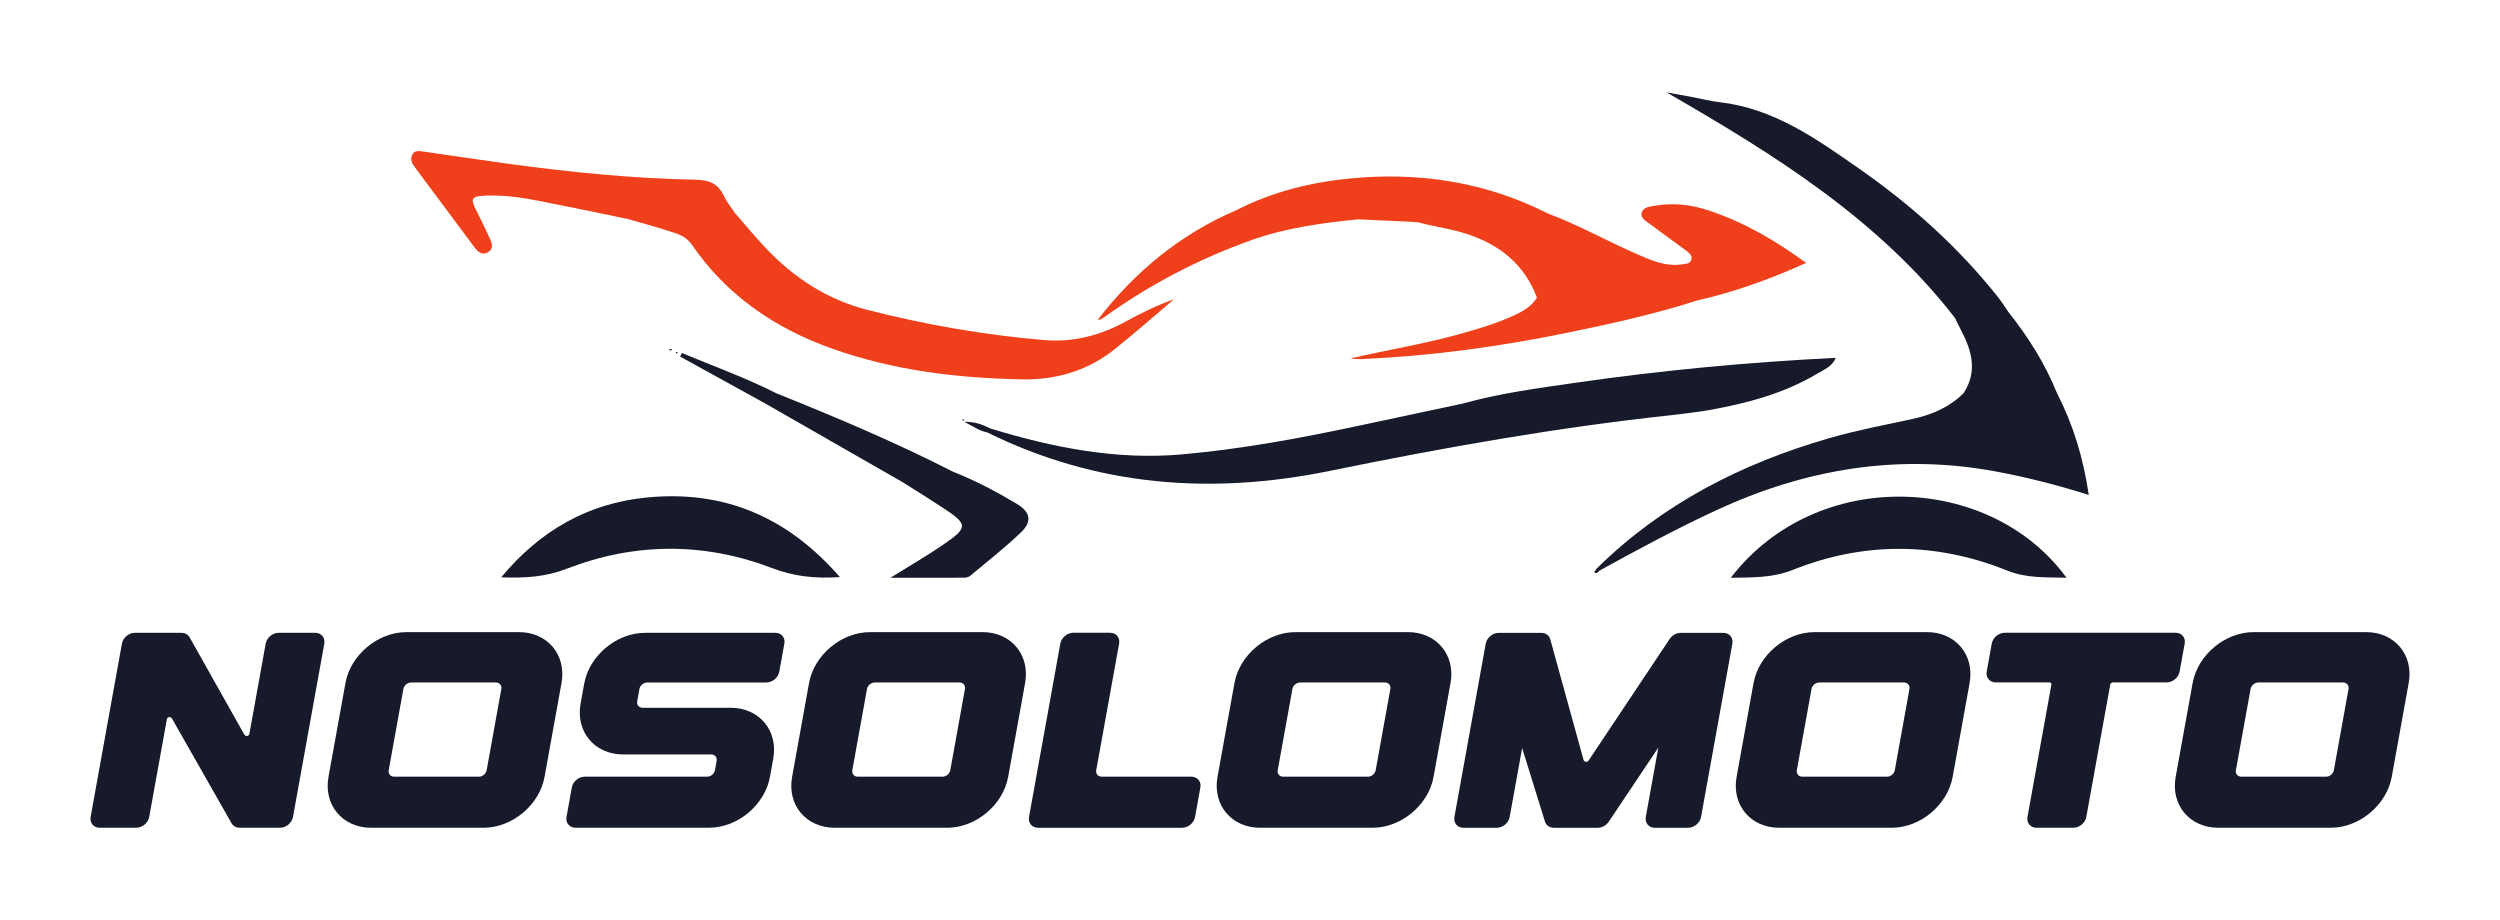 <?xml version="1.0" encoding="utf-8"?>
<!-- Generator: Adobe Illustrator 16.0.0, SVG Export Plug-In . SVG Version: 6.00 Build 0)  -->
<!DOCTYPE svg PUBLIC "-//W3C//DTD SVG 1.1//EN" "http://www.w3.org/Graphics/SVG/1.1/DTD/svg11.dtd">
<svg version="1.1" id="Layer_1" xmlns="http://www.w3.org/2000/svg" xmlns:xlink="http://www.w3.org/1999/xlink" x="0px" y="0px"
	 width="192px" height="70.667px" viewBox="8.684 -7.616 192 70.667" enable-background="new 8.684 -7.616 192 70.667"
	 xml:space="preserve">
<g>
	<g>
		<path fill="#161A2A" d="M21.5,47.621l-1.356,7.502c-0.083,0.459-0.529,0.831-0.997,0.831H16.34c-0.467,0-0.779-0.372-0.696-0.831
			l2.404-13.308c0.083-0.459,0.529-0.831,0.997-0.831h3.578c0.249,0,0.467,0.108,0.595,0.297l4.236,7.529
			c0.107,0.159,0.35,0.115,0.384-0.067l1.251-6.928c0.083-0.459,0.529-0.831,0.997-0.831h2.806c0.468,0,0.78,0.372,0.698,0.834
			l-2.404,13.307c-0.083,0.459-0.529,0.831-0.997,0.831h-3.099c-0.25,0-0.467-0.109-0.594-0.296l-4.612-8.106
			C21.776,47.395,21.531,47.439,21.5,47.621z"/>
		<path fill="#161A2A" d="M51.808,44.839l-1.303,7.209c-0.39,2.158-2.486,3.908-4.682,3.908h-8.641c-2.196,0-3.659-1.75-3.27-3.908
			l1.303-7.209c0.39-2.157,2.486-3.908,4.682-3.908h8.641C50.734,40.931,52.198,42.682,51.808,44.839z M47.186,45.298
			c0.05-0.276-0.137-0.499-0.418-0.499h-6.505c-0.28,0-0.549,0.224-0.599,0.499l-1.127,6.237c-0.05,0.277,0.137,0.499,0.417,0.499
			h6.507c0.28,0,0.549-0.222,0.599-0.499L47.186,45.298z"/>
		<path fill="#161A2A" d="M52.888,55.954c-0.467,0-0.78-0.372-0.696-0.831l0.407-2.26c0.083-0.459,0.529-0.831,0.997-0.831h9.398
			c0.281,0,0.549-0.223,0.6-0.499l0.126-0.707c0.05-0.277-0.137-0.5-0.417-0.5h-6.76c-2.196,0-3.66-1.748-3.27-3.908l0.277-1.527
			c0.39-2.158,2.486-3.907,4.681-3.907h9.996c0.467,0,0.78,0.372,0.695,0.833l-0.39,2.152c-0.083,0.459-0.529,0.831-0.996,0.831
			h-9.145c-0.28,0-0.549,0.223-0.599,0.499l-0.171,0.943c-0.05,0.276,0.137,0.499,0.418,0.499h6.76c2.196,0,3.66,1.75,3.27,3.907
			l-0.252,1.399c-0.391,2.159-2.487,3.908-4.682,3.908h-0.438v-0.002H52.888z"/>
		<path fill="#161A2A" d="M87.413,44.839l-1.302,7.209c-0.391,2.158-2.487,3.908-4.682,3.908h-8.642c-2.196,0-3.66-1.75-3.27-3.908
			l1.303-7.209c0.39-2.157,2.486-3.908,4.681-3.908h8.642C86.339,40.931,87.803,42.682,87.413,44.839z M82.792,45.298
			c0.049-0.276-0.138-0.499-0.418-0.499h-6.505c-0.281,0-0.55,0.224-0.599,0.499l-1.128,6.237c-0.05,0.277,0.138,0.499,0.417,0.499
			h6.508c0.28,0,0.549-0.222,0.599-0.499L82.792,45.298z"/>
		<path fill="#161A2A" d="M91.114,40.98h2.826c0.467,0,0.777,0.371,0.692,0.831l-1.757,9.723c-0.049,0.276,0.138,0.499,0.418,0.499
			h6.884c0.467,0,0.778,0.372,0.695,0.831l-0.407,2.262c-0.083,0.459-0.528,0.831-0.997,0.831H88.408
			c-0.468,0-0.78-0.372-0.696-0.831l2.406-13.314C90.201,41.351,90.646,40.98,91.114,40.98z"/>
		<path fill="#161A2A" d="M120.085,44.839l-1.303,7.209c-0.39,2.158-2.486,3.908-4.682,3.908h-8.641c-2.196,0-3.66-1.75-3.271-3.908
			l1.303-7.209c0.39-2.157,2.486-3.908,4.682-3.908h8.642C119.011,40.931,120.475,42.682,120.085,44.839z M115.463,45.298
			c0.05-0.276-0.138-0.499-0.417-0.499h-6.506c-0.281,0-0.549,0.224-0.599,0.499l-1.127,6.237c-0.05,0.277,0.137,0.499,0.417,0.499
			h6.507c0.28,0,0.55-0.222,0.599-0.499L115.463,45.298z"/>
		<path fill="#161A2A" d="M127.06,40.987c0.33,0,0.595,0.189,0.681,0.483l2.557,9.266c0.053,0.175,0.286,0.215,0.385,0.066
			l6.223-9.332c0.191-0.294,0.524-0.483,0.854-0.483h3.276c0.467,0,0.779,0.372,0.693,0.832l-2.404,13.307
			c-0.083,0.459-0.529,0.831-0.996,0.831h-2.552c-0.468,0-0.779-0.372-0.696-0.831l0.963-5.325l-3.795,5.673
			c-0.191,0.294-0.524,0.483-0.854,0.483h-3.38c-0.33,0-0.595-0.189-0.68-0.483l-1.75-5.645l-0.957,5.297
			c-0.083,0.459-0.528,0.831-0.997,0.831h-2.55c-0.469,0-0.78-0.372-0.697-0.831l2.404-13.307c0.085-0.46,0.53-0.832,0.997-0.832
			H127.06z"/>
		<path fill="#161A2A" d="M159.951,44.839l-1.302,7.209c-0.391,2.158-2.487,3.908-4.682,3.908h-8.642c-2.195,0-3.66-1.75-3.27-3.908
			l1.303-7.209c0.39-2.157,2.486-3.908,4.681-3.908h8.642C158.877,40.931,160.341,42.682,159.951,44.839z M155.33,45.298
			c0.049-0.276-0.138-0.499-0.418-0.499h-6.505c-0.281,0-0.55,0.224-0.599,0.499l-1.127,6.237c-0.051,0.277,0.137,0.499,0.416,0.499
			h6.508c0.28,0,0.549-0.222,0.599-0.499L155.33,45.298z"/>
		<path fill="#161A2A" d="M176.469,41.811l-0.391,2.151c-0.083,0.459-0.528,0.831-0.995,0.831h-4.134
			c-0.094,0-0.183,0.076-0.198,0.168l-1.838,10.164c-0.084,0.459-0.529,0.831-0.996,0.831h-2.826c-0.468,0-0.779-0.372-0.696-0.831
			l1.837-10.164c0.019-0.095-0.045-0.168-0.139-0.168h-4.132c-0.469,0-0.78-0.371-0.697-0.831l0.388-2.151
			c0.084-0.46,0.529-0.831,0.997-0.831h13.124C176.241,40.98,176.55,41.351,176.469,41.811z"/>
		<path fill="#161A2A" d="M193.672,44.839l-1.302,7.209c-0.391,2.158-2.487,3.908-4.682,3.908h-8.642c-2.196,0-3.66-1.75-3.27-3.908
			l1.303-7.209c0.39-2.157,2.486-3.908,4.681-3.908h8.642C192.599,40.931,194.063,42.682,193.672,44.839z M189.051,45.298
			c0.049-0.276-0.138-0.499-0.418-0.499h-6.505c-0.281,0-0.55,0.224-0.599,0.499l-1.128,6.237c-0.05,0.277,0.138,0.499,0.417,0.499
			h6.508c0.28,0,0.549-0.222,0.599-0.499L189.051,45.298z"/>
	</g>
	<g>
		<g id="XMLID_8179_">
			<path id="XMLID_8195_" fill="#161A2A" d="M162.001,28.6c2.352,0.443,4.66,1.023,7.1,1.795c-0.415-2.834-1.196-5.4-2.444-7.825
				l0,0c-0.913-2.272-2.215-4.313-3.729-6.228c-0.263-0.38-0.51-0.775-0.794-1.136c-3.018-3.8-6.589-7.013-10.548-9.783
				c-3.32-2.32-6.628-4.711-10.842-5.191c-0.675-0.076-1.337-0.253-2.008-0.378c-0.621-0.116-1.244-0.228-2.064-0.376
				c8.351,4.812,16.283,9.752,22.157,17.327c0.015-0.029,0.027-0.06,0.044-0.086c-0.017,0.026-0.029,0.057-0.044,0.086
				c0.155,0.316,0.304,0.635,0.467,0.945c0.833,1.579,1.271,3.173,0.191,4.828c-1.08,1.072-2.409,1.65-3.869,1.969
				c-2.168,0.473-4.352,0.879-6.485,1.498c-6.712,1.945-12.781,5.035-17.808,9.986l0,0c-0.07,0.104-0.214,0.285-0.203,0.293
				c0.179,0.158,0.289,0.02,0.396-0.115c2.946-1.619,5.899-3.213,8.952-4.629C147.356,28.389,154.483,27.196,162.001,28.6z
				 M158.923,16.643c0.031-0.047,0.068-0.087,0.109-0.121C158.992,16.556,158.955,16.596,158.923,16.643z M159.225,16.408
				c0.045-0.019,0.093-0.033,0.143-0.044C159.318,16.375,159.27,16.39,159.225,16.408z"/>
			<path id="XMLID_8191_" fill="#161A2A" d="M141.606,36.758c1.727-0.029,3.228,0.008,4.774-0.609
				c5.462-2.178,11.008-2.139,16.457,0.055c1.513,0.607,2.962,0.502,4.553,0.551C161.575,28.762,148.244,28.141,141.606,36.758z"/>
			<path id="XMLID_8187_" fill="#161A2A" d="M58.352,30.592c-4.491,0.447-8.168,2.51-11.178,6.133
				c1.886,0.068,3.439-0.041,5.051-0.666c5.21-2.018,10.535-2.041,15.758-0.045c1.642,0.627,3.228,0.818,5.206,0.691
				C69.145,32.059,64.253,30.01,58.352,30.592z"/>
			<path id="XMLID_8186_" fill="#161A2A" d="M139.951,23.877c2.906-0.523,5.745-1.269,8.311-2.803
				c0.512-0.307,1.131-0.537,1.414-1.208c-6.713,0.332-13.321,0.951-19.894,1.9c-2.938,0.425-5.889,0.813-8.76,1.612
				c-2.66,0.566-5.319,1.135-7.981,1.701c-4.483,0.957-8.991,1.793-13.566,2.201c-5.055,0.447-9.918-0.52-14.714-1.982
				c-0.545-0.262-1.086-0.525-2.017-0.522c0.741,0.394,1.189,0.714,1.751,0.813c8.414,4.15,17.193,4.824,26.308,2.961
				c8.697-1.779,17.438-3.338,26.275-4.285C138.036,24.139,139,24.048,139.951,23.877z"/>
			<path id="XMLID_8184_" fill="#161A2A" d="M86.778,31.082c-1.565-0.934-3.176-1.791-4.88-2.459
				c-4.417-2.258-8.983-4.182-13.582-6.031c-2.357-1.19-4.833-2.084-7.263-3.098c-0.046,0.092-0.09,0.184-0.136,0.276
				c2.183,1.203,4.366,2.405,6.548,3.608c3.521,2.018,7.042,4.035,10.564,6.053l0,0c0.995,0.629,1.996,1.248,2.981,1.893
				c2.063,1.346,2.073,1.559-0.009,2.973c-1.195,0.813-2.451,1.537-3.933,2.457c2.064,0,3.838,0.006,5.612-0.004
				c0.168,0,0.379-0.033,0.501-0.133c1.319-1.102,2.678-2.164,3.918-3.352C87.963,32.44,87.825,31.707,86.778,31.082z"/>
			<path id="XMLID_8183_" fill="#161A2A" d="M60.31,19.242c-0.025-0.022-0.052-0.045-0.079-0.067
				c-0.058,0.024-0.117,0.049-0.174,0.075c0.027,0.02,0.057,0.062,0.08,0.058C60.197,19.296,60.252,19.265,60.31,19.242z"/>
			<path id="XMLID_8181_" fill="#161A2A" d="M82.653,24.693c0.024,0.004,0.052-0.032,0.074-0.048
				c-0.022-0.023-0.042-0.064-0.066-0.066c-0.023-0.002-0.053,0.034-0.078,0.053C82.607,24.653,82.628,24.692,82.653,24.693z"/>
			<path id="XMLID_8180_" fill="#161A2A" d="M60.647,19.521c0.017,0.007,0.049-0.01,0.066-0.026c0.009-0.01,0.001-0.037,0.002-0.057
				c-0.02-0.011-0.047-0.035-0.064-0.029C60.559,19.439,60.558,19.484,60.647,19.521z"/>
		</g>
		<path id="XMLID_8178_" fill="#EF401B" d="M88.879,18.501c-4.574-0.385-9.075-1.174-13.527-2.304
			c-3.132-0.795-5.689-2.469-7.873-4.777c-0.811-0.858-1.561-1.771-2.339-2.658c-0.294-0.445-0.646-0.866-0.871-1.346
			c-0.454-0.965-1.164-1.217-2.211-1.235c-4.805-0.084-9.581-0.576-14.341-1.22c-2.164-0.294-4.32-0.627-6.483-0.931
			c-0.309-0.043-0.682-0.134-0.876,0.211c-0.201,0.354-0.041,0.685,0.188,0.99c1.522,2.036,3.039,4.076,4.555,6.118
			c0.276,0.371,0.602,0.684,1.076,0.398c0.431-0.261,0.291-0.688,0.124-1.053c-0.328-0.713-0.672-1.421-1.025-2.121
			c-0.474-0.931-0.407-1.112,0.652-1.162c1.437-0.068,2.86,0.146,4.266,0.422c2.236,0.438,4.466,0.911,6.698,1.369
			c1.046,0.304,2.102,0.581,3.135,0.92c0.657,0.217,1.317,0.362,1.784,1.043c2.66,3.885,6.356,6.416,10.745,7.982
			c4.737,1.689,9.656,2.28,14.653,2.373c2.678,0.048,5.094-0.706,7.18-2.393c1.512-1.221,2.973-2.505,4.456-3.76
			c-1.292,0.457-2.5,1.048-3.677,1.694C93.201,18.142,91.126,18.69,88.879,18.501z"/>
		<path id="XMLID_8177_" fill="#EF401B" d="M135.818,8.18c-0.388,0.068-0.963,0.092-1.058,0.573c-0.083,0.42,0.4,0.646,0.7,0.876
			c0.91,0.696,1.853,1.349,2.767,2.037c0.223,0.169,0.469,0.404,0.328,0.727c-0.109,0.255-0.397,0.249-0.65,0.289
			c-1.273,0.197-2.383-0.29-3.506-0.782c-2.287-0.998-4.467-2.234-6.813-3.109c-4.801-2.432-9.903-3.219-15.215-2.7
			c-3.037,0.296-5.979,1.022-8.719,2.43c-4.331,1.845-7.818,4.746-10.674,8.435c0.215-0.014,0.366-0.106,0.51-0.209
			c3.497-2.516,7.289-4.492,11.338-5.933c2.625-0.934,5.389-1.304,8.155-1.583c1.281,0.058,2.56,0.116,3.84,0.174
			c0.276,0.019,0.551,0.038,0.829,0.058c0.147,0.042,0.297,0.083,0.444,0.125c1.074,0.245,2.17,0.415,3.213,0.753
			c2.527,0.815,4.459,2.339,5.416,4.91c-0.422,0.661-1.062,1.037-1.754,1.355c-1.368,0.631-2.806,1.051-4.251,1.452
			c-2.745,0.763-5.558,1.212-8.329,1.854c0.332,0.049,0.655,0.062,0.978,0.046c5.274-0.238,10.488-0.953,15.656-2.013
			c3.36-0.688,6.704-1.425,9.975-2.475c2.852-0.649,5.588-1.623,8.401-2.894c-2.393-1.744-4.787-3.129-7.455-4.019
			C138.596,8.108,137.219,7.931,135.818,8.18z"/>
	</g>
</g>
</svg>

